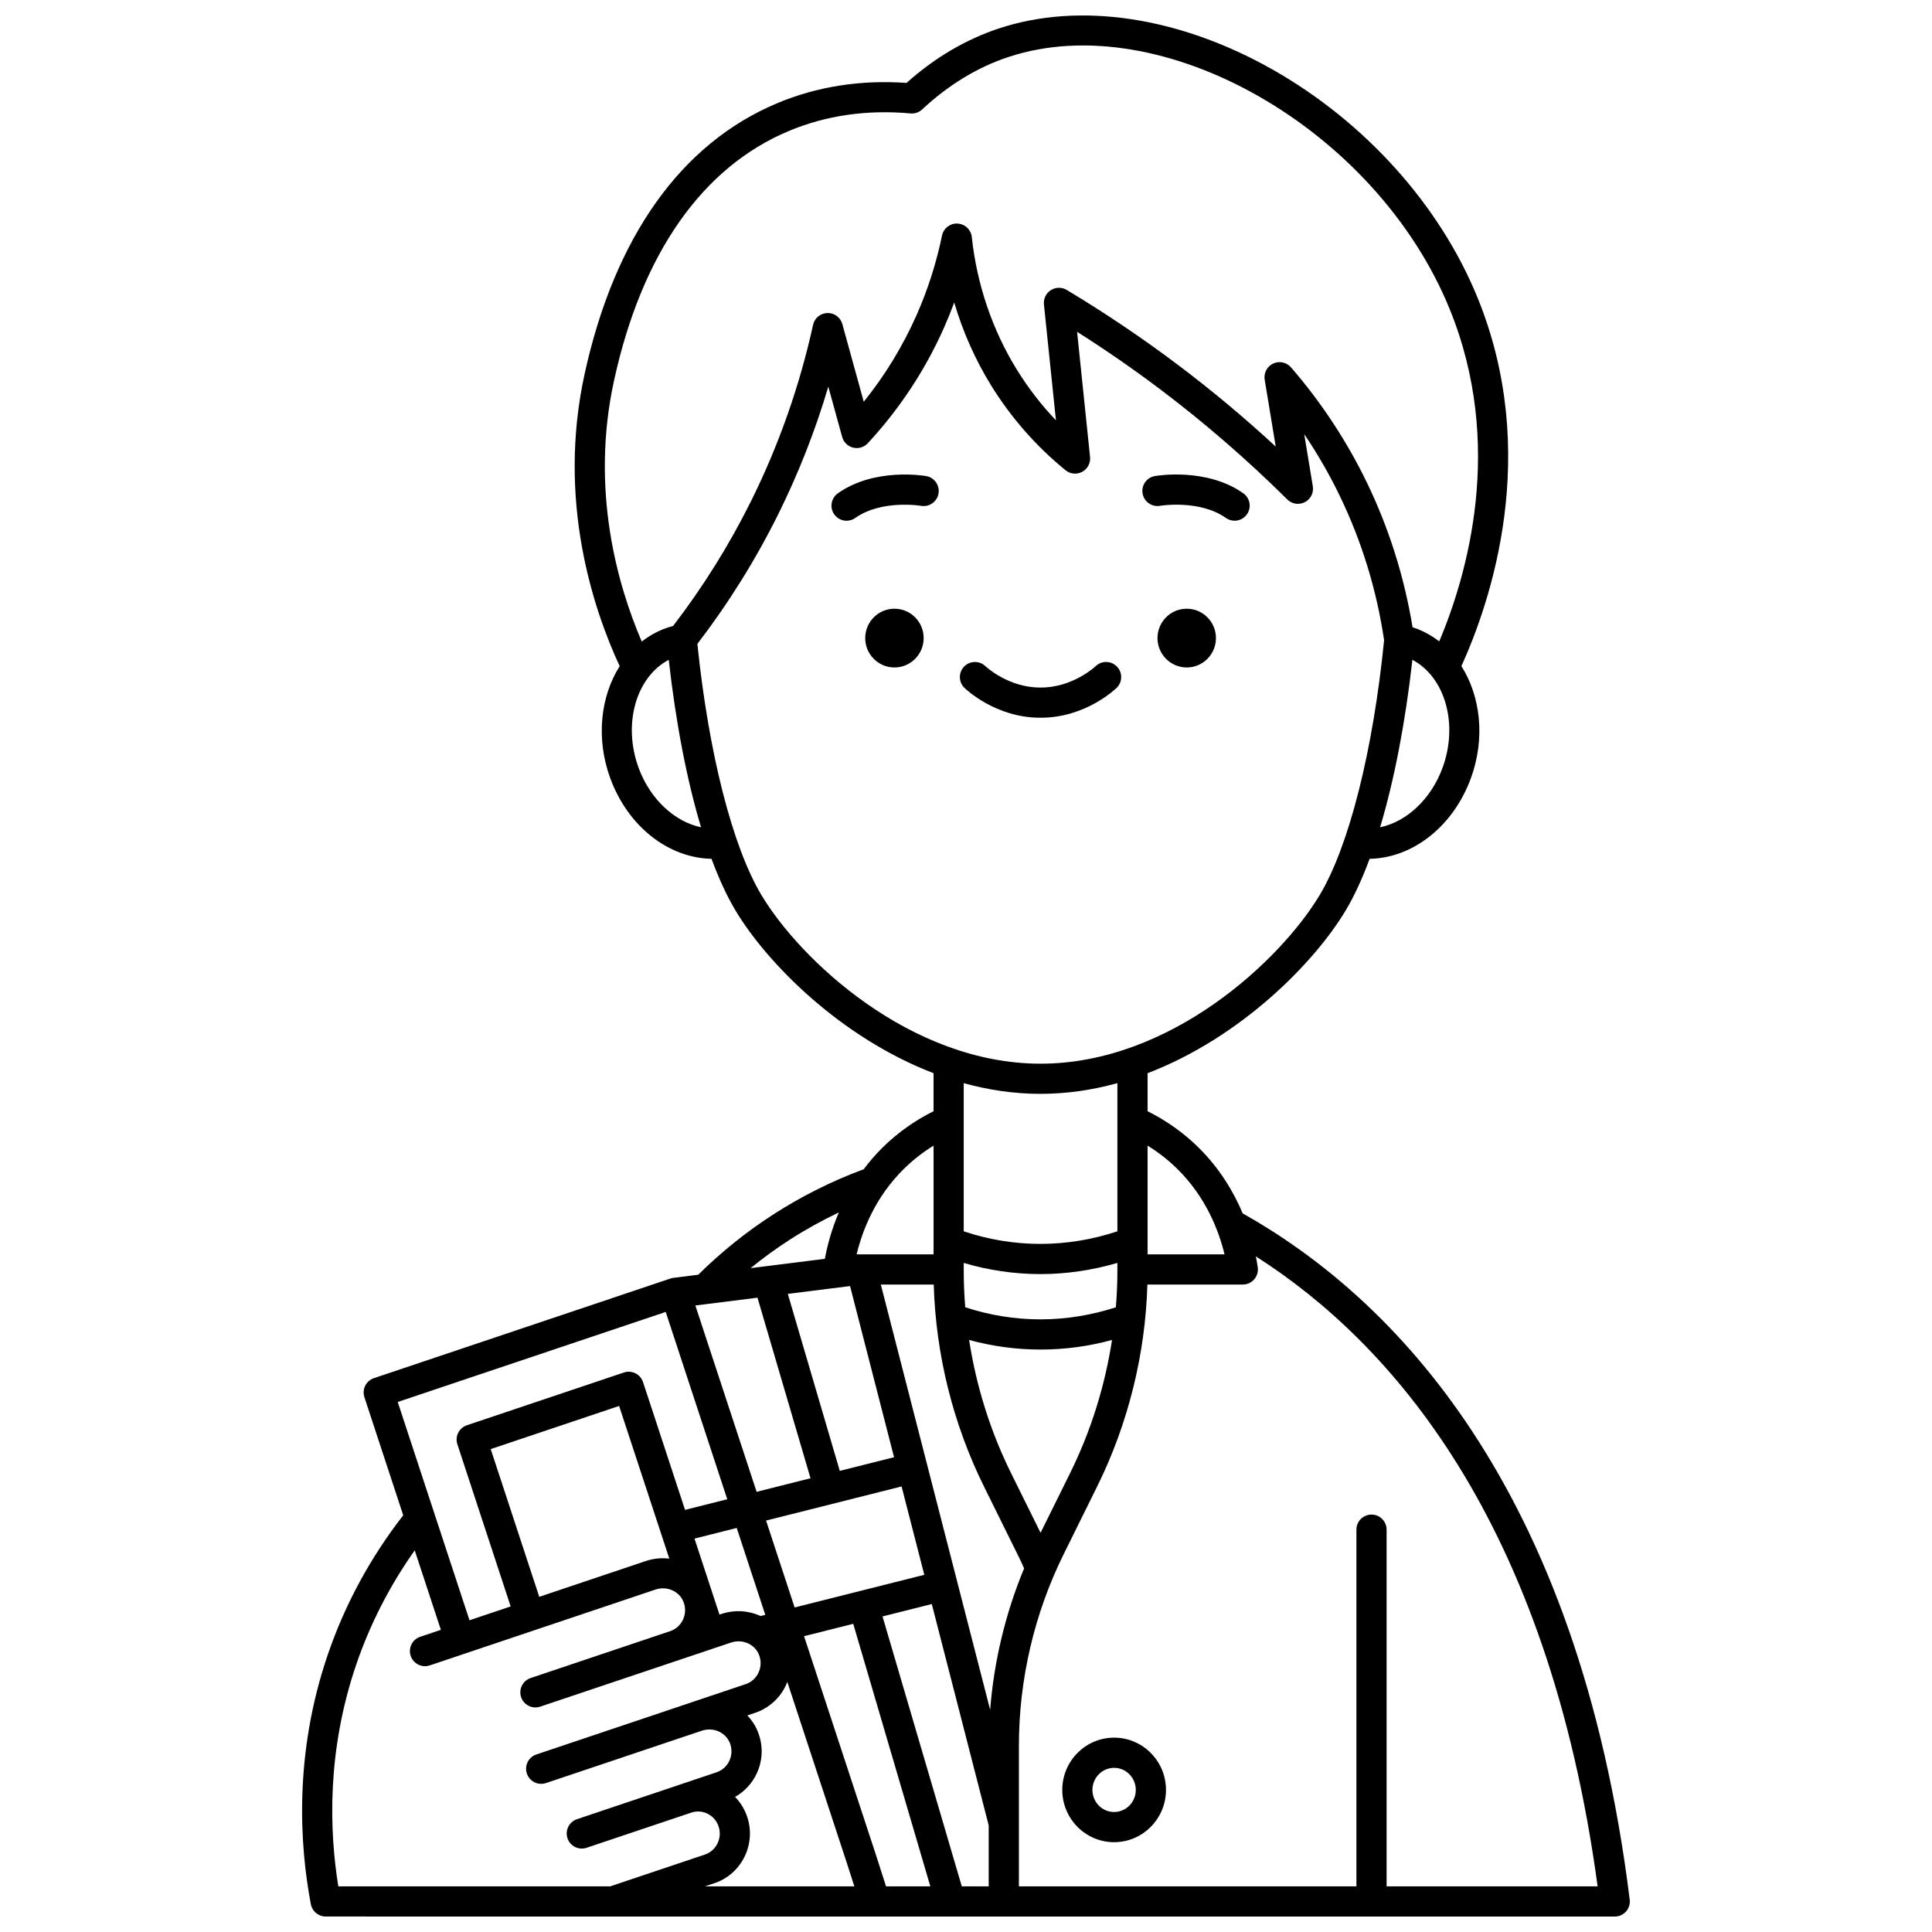 <?xml version="1.0" encoding="UTF-8"?>
<!-- Uploaded to: SVG Repo, www.svgrepo.com, Generator: SVG Repo Mixer Tools -->
<svg width="800px" height="800px" version="1.1" viewBox="144 144 512 512" xmlns="http://www.w3.org/2000/svg">
 <defs>
  <clipPath id="a">
   <path d="m224 148.09h352v503.81h-352z"/>
  </clipPath>
 </defs>
 <g clip-path="url(#a)">
  <path d="m466.24 313.1c0 4.301-3.469 7.785-7.746 7.785s-7.746-3.484-7.746-7.785c0-4.301 3.469-7.785 7.746-7.785s7.746 3.484 7.746 7.785zm-14.824-35.055c0.105-0.02 10.5-1.711 17.453 3.215 0.703 0.496 1.508 0.734 2.309 0.734 1.254 0 2.488-0.586 3.266-1.688 1.277-1.801 0.852-4.297-0.953-5.574-9.707-6.875-22.891-4.668-23.445-4.57-2.172 0.379-3.621 2.445-3.246 4.617 0.379 2.18 2.449 3.641 4.617 3.266zm-70.379 27.27c-4.277 0-7.746 3.484-7.746 7.785 0 4.301 3.469 7.785 7.746 7.785 4.277 0 7.746-3.484 7.746-7.785 0-4.301-3.465-7.785-7.746-7.785zm8.426-35.148c-0.555-0.098-13.719-2.309-23.426 4.57-1.801 1.277-2.227 3.773-0.953 5.574 0.781 1.102 2.012 1.688 3.266 1.688 0.797 0 1.605-0.238 2.309-0.734 6.93-4.91 17.258-3.246 17.434-3.215 2.172 0.379 4.238-1.078 4.621-3.25 0.383-2.176-1.07-4.25-3.25-4.633zm63.535 348.18c0 7.637-6.164 13.852-13.742 13.852-7.578 0-13.742-6.215-13.742-13.852 0-7.637 6.164-13.852 13.742-13.852 7.578 0 13.742 6.211 13.742 13.852zm-8 0c0-3.227-2.578-5.852-5.746-5.852-3.168 0-5.746 2.625-5.746 5.852 0 3.227 2.578 5.852 5.746 5.852 3.172 0 5.746-2.625 5.746-5.852zm-218.62 30.297c-2.941-15.535-4.555-39.609 4.461-66.07 4.551-13.355 11.297-25.785 20.02-37.004l-10.289-31.305c-0.688-2.09 0.441-4.34 2.523-5.039l78.598-26.41c0.254-0.086 0.516-0.145 0.777-0.176l6.566-0.824c6.07-5.996 12.766-11.383 19.934-16 7.504-4.836 15.543-8.848 23.918-11.957 1.496-1.992 3.176-3.957 5.098-5.844 3.93-3.859 8.438-7.055 13.418-9.535v-10.074c-24.777-9.496-44.258-29.324-52.527-43.18-2.246-3.766-4.363-8.352-6.316-13.637-11.434-0.207-22.164-8.586-26.84-21.371-3.852-10.531-2.578-21.648 2.5-29.676-7.082-15.285-16.605-43.969-9.297-77.414 7.938-36.32 25.605-61.145 51.086-71.797 10.547-4.41 22.055-6.211 34.23-5.359 7.469-6.68 15.711-11.535 24.52-14.449 21.352-7.059 47.766-3.09 72.465 10.895 24.484 13.863 44.273 35.859 54.297 60.352 16.941 41.406 3.477 80.789-4.234 97.754 5.09 8.027 6.371 19.16 2.516 29.699-4.676 12.785-15.406 21.164-26.84 21.371-1.953 5.289-4.07 9.875-6.316 13.637-8.27 13.855-27.754 33.684-52.527 43.18v10.074c4.981 2.481 9.488 5.68 13.418 9.535 5.695 5.594 9.387 11.82 11.785 17.535 39.52 22.223 88.883 71.773 102.57 181.86 0.141 1.137-0.211 2.281-0.969 3.141-0.758 0.859-1.852 1.352-2.996 1.352l-341.62-0.012c-1.918 0-3.57-1.367-3.926-3.254zm106.97-5.586-2.508 0.84h39.57l-2.086-6.488-15.684-47.707c-0.113 0.301-0.223 0.598-0.359 0.895-1.586 3.438-4.543 6.098-8.113 7.297l-2.113 0.711c1.164 1.215 2.117 2.656 2.777 4.297 1.449 3.609 1.352 7.535-0.27 11.051-1.223 2.648-3.258 4.836-5.758 6.246 1.457 1.492 2.566 3.312 3.242 5.359 2.379 7.242-1.527 15.09-8.699 17.5zm-18.203-85.371c2.074-0.695 4.195-0.879 6.231-0.633l-13.301-40.461-34.031 11.434 12.867 39.148zm30.434 14.574 1.23-0.309-7.57-23.027-11.191 2.816 6.621 20.145 0.492-0.164c3.559-1.195 7.266-0.906 10.418 0.539zm31.848-87.844 28.973 112.7c1.012-12.871 4.062-25.586 9.004-37.488-0.555-1.234-1.129-2.465-1.727-3.672l-8.922-18.039c-8.191-16.566-12.766-34.988-13.305-53.504zm50.168 49.961c5.477-11.074 9.219-23.031 11.105-35.273-6.168 1.684-12.516 2.539-18.934 2.539-6.418 0-12.762-0.855-18.938-2.543 1.887 12.246 5.629 24.203 11.105 35.277l7.832 15.836zm12.527-55.695c-6.606 1.938-13.543 2.965-20.359 2.965-6.918 0-13.742-1.004-20.363-2.961v2.023c0 3.246 0.141 6.492 0.402 9.727 6.465 2.125 13.168 3.207 19.961 3.207 6.695 0 13.539-1.109 19.957-3.203 0.262-3.238 0.402-6.484 0.402-9.73zm-61.312 165.22h11.738l-20.43-69.574-13.031 3.281 18.844 57.332zm20.074 0h7.133v-16.152l-15.082-58.664-13.055 3.289zm-46.105-157.01 13.773 46.906 14.383-3.621-11.66-45.355zm-24.5 3.074 16.234 49.383 14.281-3.598-14.051-47.852zm18.738 57 7.57 23.027 34.363-8.652-6.019-23.418zm129.8-70.012c0.207 1.047 0.371 2.016 0.5 2.887 0.168 1.148-0.172 2.312-0.934 3.191-0.758 0.879-1.863 1.383-3.023 1.383h-25.289c-0.539 18.516-5.113 36.938-13.305 53.504l-8.922 18.039c-7.738 15.645-11.824 33.156-11.824 50.648v37.293l89.445-0.004v-94.52c0-2.207 1.789-4 4-4 2.207 0 4 1.789 4 4v94.52h55.922c-13.121-96.887-54.684-144.04-90.57-166.94zm-28.695-29.348v28.809h20.391c-1.551-6.414-4.984-15.25-12.574-22.703-2.363-2.32-4.981-4.359-7.816-6.106zm70.18-128.75c-1.895 16.828-4.84 31.988-8.559 44.383 7-1.457 13.508-7.449 16.551-15.777 4.25-11.621 0.656-24.027-7.992-28.605zm-204.23-4.844c1.711-1.336 3.602-2.441 5.664-3.269 0.82-0.328 1.695-0.605 2.633-0.844 7.953-10.359 14.93-21.523 20.727-33.223 7.312-14.754 12.824-30.426 16.375-46.582 0.395-1.797 1.961-3.09 3.801-3.141 1.816-0.059 3.473 1.164 3.961 2.934l5.672 20.582c5.641-7.012 10.324-14.688 13.969-22.902 2.992-6.746 5.273-13.855 6.773-21.137 0.398-1.93 2.144-3.293 4.113-3.184 1.969 0.098 3.574 1.613 3.781 3.574 1.32 12.453 5.426 24.574 11.883 35.051 3 4.867 6.484 9.387 10.41 13.512l-3.176-30.707c-0.156-1.508 0.555-2.973 1.832-3.785s2.906-0.832 4.203-0.059c10.164 6.094 20.117 12.801 29.586 19.941 8.914 6.723 17.555 13.949 25.801 21.566l-2.922-17.723c-0.289-1.766 0.625-3.512 2.246-4.269 1.621-0.758 3.547-0.352 4.719 1 7.992 9.219 14.742 19.457 20.066 30.43 5.894 12.148 9.961 25.078 12.16 38.457 0.496 0.156 0.98 0.32 1.441 0.504 2.047 0.82 3.926 1.918 5.629 3.238 7.297-17.312 17.504-52.031 2.707-88.203-19.508-47.684-76.301-80.086-116.85-66.68-8.223 2.719-15.922 7.398-22.887 13.902-0.832 0.777-1.957 1.164-3.09 1.062-11.527-1.043-22.359 0.52-32.203 4.633-22.973 9.605-39.004 32.473-46.363 66.133-6.344 29.031 0.945 54.289 7.336 69.188zm15.711 49.227c-3.719-12.391-6.668-27.559-8.559-44.383-8.648 4.578-12.242 16.984-7.992 28.605 3.047 8.328 9.551 14.316 16.551 15.777zm89.977 62.648c34.461 0 63.688-27.461 74.02-44.77 7.742-12.973 14.094-38.156 17.023-67.445-1.977-13.379-5.949-26.301-11.816-38.402-2.727-5.625-5.856-11.047-9.352-16.219l2.277 13.824c0.281 1.711-0.57 3.41-2.113 4.203-1.543 0.793-3.418 0.504-4.648-0.715-10.539-10.461-21.875-20.285-33.695-29.199-7.098-5.352-14.473-10.457-22.012-15.23l3.434 33.172c0.168 1.609-0.656 3.16-2.078 3.93-1.426 0.77-3.172 0.602-4.426-0.422-7.832-6.391-14.48-13.977-19.762-22.547-4.172-6.773-7.453-14.172-9.734-21.898-0.828 2.246-1.727 4.461-2.691 6.644-4.988 11.246-11.789 21.559-20.211 30.652-0.988 1.066-2.473 1.512-3.879 1.168-1.41-0.344-2.523-1.422-2.906-2.82l-3.68-13.344c-3.441 11.625-7.875 22.93-13.246 33.762-6.004 12.109-13.223 23.672-21.449 34.406 2.973 28.883 9.27 53.656 16.926 66.484 10.332 17.305 39.562 44.766 74.02 44.766zm-20.359 5.16v39.262c6.586 2.215 13.422 3.336 20.363 3.336 6.84 0 13.824-1.152 20.359-3.336v-39.266c-6.519 1.801-13.34 2.836-20.363 2.836-7.019 0.004-13.84-1.031-20.359-2.832zm-28.387 45.371h20.391v-28.809c-2.836 1.742-5.449 3.785-7.816 6.106-7.59 7.449-11.023 16.289-12.574 22.703zm-28.09 3.652 19.668-2.469c0.629-3.371 1.738-7.66 3.703-12.289-4.481 2.129-8.828 4.535-12.996 7.223-3.594 2.312-7.059 4.832-10.375 7.535zm-93.52 35.469 19.016 57.848 10.914-3.668-14.125-42.973c-0.688-2.09 0.441-4.34 2.523-5.039l41.609-13.98c1.008-0.34 2.113-0.262 3.066 0.215 0.953 0.477 1.676 1.316 2.008 2.328l11.129 33.859 11.191-2.816-16.312-49.637zm-15.742 128.36h72.074l25.066-8.422c3.023-1.016 4.66-4.344 3.648-7.418-0.492-1.492-1.527-2.699-2.914-3.394-1.359-0.68-2.898-0.789-4.336-0.305l-27.742 9.32c-2.094 0.703-4.359-0.422-5.062-2.516s0.422-4.359 2.516-5.062l36.988-12.43c1.516-0.508 2.723-1.598 3.402-3.07 0.691-1.5 0.73-3.176 0.109-4.723-1.133-2.824-4.398-4.238-7.426-3.219l-35.41 11.898-5.887 1.977c-0.422 0.141-0.852 0.207-1.273 0.207-1.672 0-3.227-1.055-3.789-2.727-0.703-2.094 0.422-4.359 2.516-5.062l2.836-0.953 4.398-1.477 48.25-16.211c1.512-0.508 2.723-1.598 3.398-3.07 0.691-1.5 0.73-3.176 0.113-4.723-1.133-2.824-4.398-4.238-7.426-3.219l-50.543 16.98c-2.094 0.703-4.359-0.426-5.062-2.516-0.703-2.094 0.422-4.359 2.516-5.062l36.988-12.43c1.512-0.508 2.723-1.598 3.398-3.07 0.691-1.5 0.73-3.176 0.113-4.723-1.133-2.824-4.394-4.238-7.43-3.219l-59.789 20.09c-2.094 0.703-4.359-0.422-5.062-2.516s0.422-4.359 2.516-5.062l5.481-1.844-6.926-21.066c-6.609 9.344-11.828 19.492-15.508 30.285-7.848 23.039-7.102 44.168-4.742 58.75zm186.23-309.7c11.781 0 19.699-7.586 20.027-7.91 1.582-1.543 1.613-4.074 0.07-5.652-1.543-1.582-4.074-1.613-5.652-0.07-0.059 0.059-6.016 5.637-14.453 5.637h-0.035-0.199-0.035c-8.406 0-14.344-5.539-14.461-5.648-1.582-1.527-4.106-1.492-5.641 0.082-1.543 1.582-1.508 4.113 0.07 5.652 0.332 0.324 8.246 7.91 20.023 7.91h0.051 0.184 0.051z"/>
 </g>
</svg>